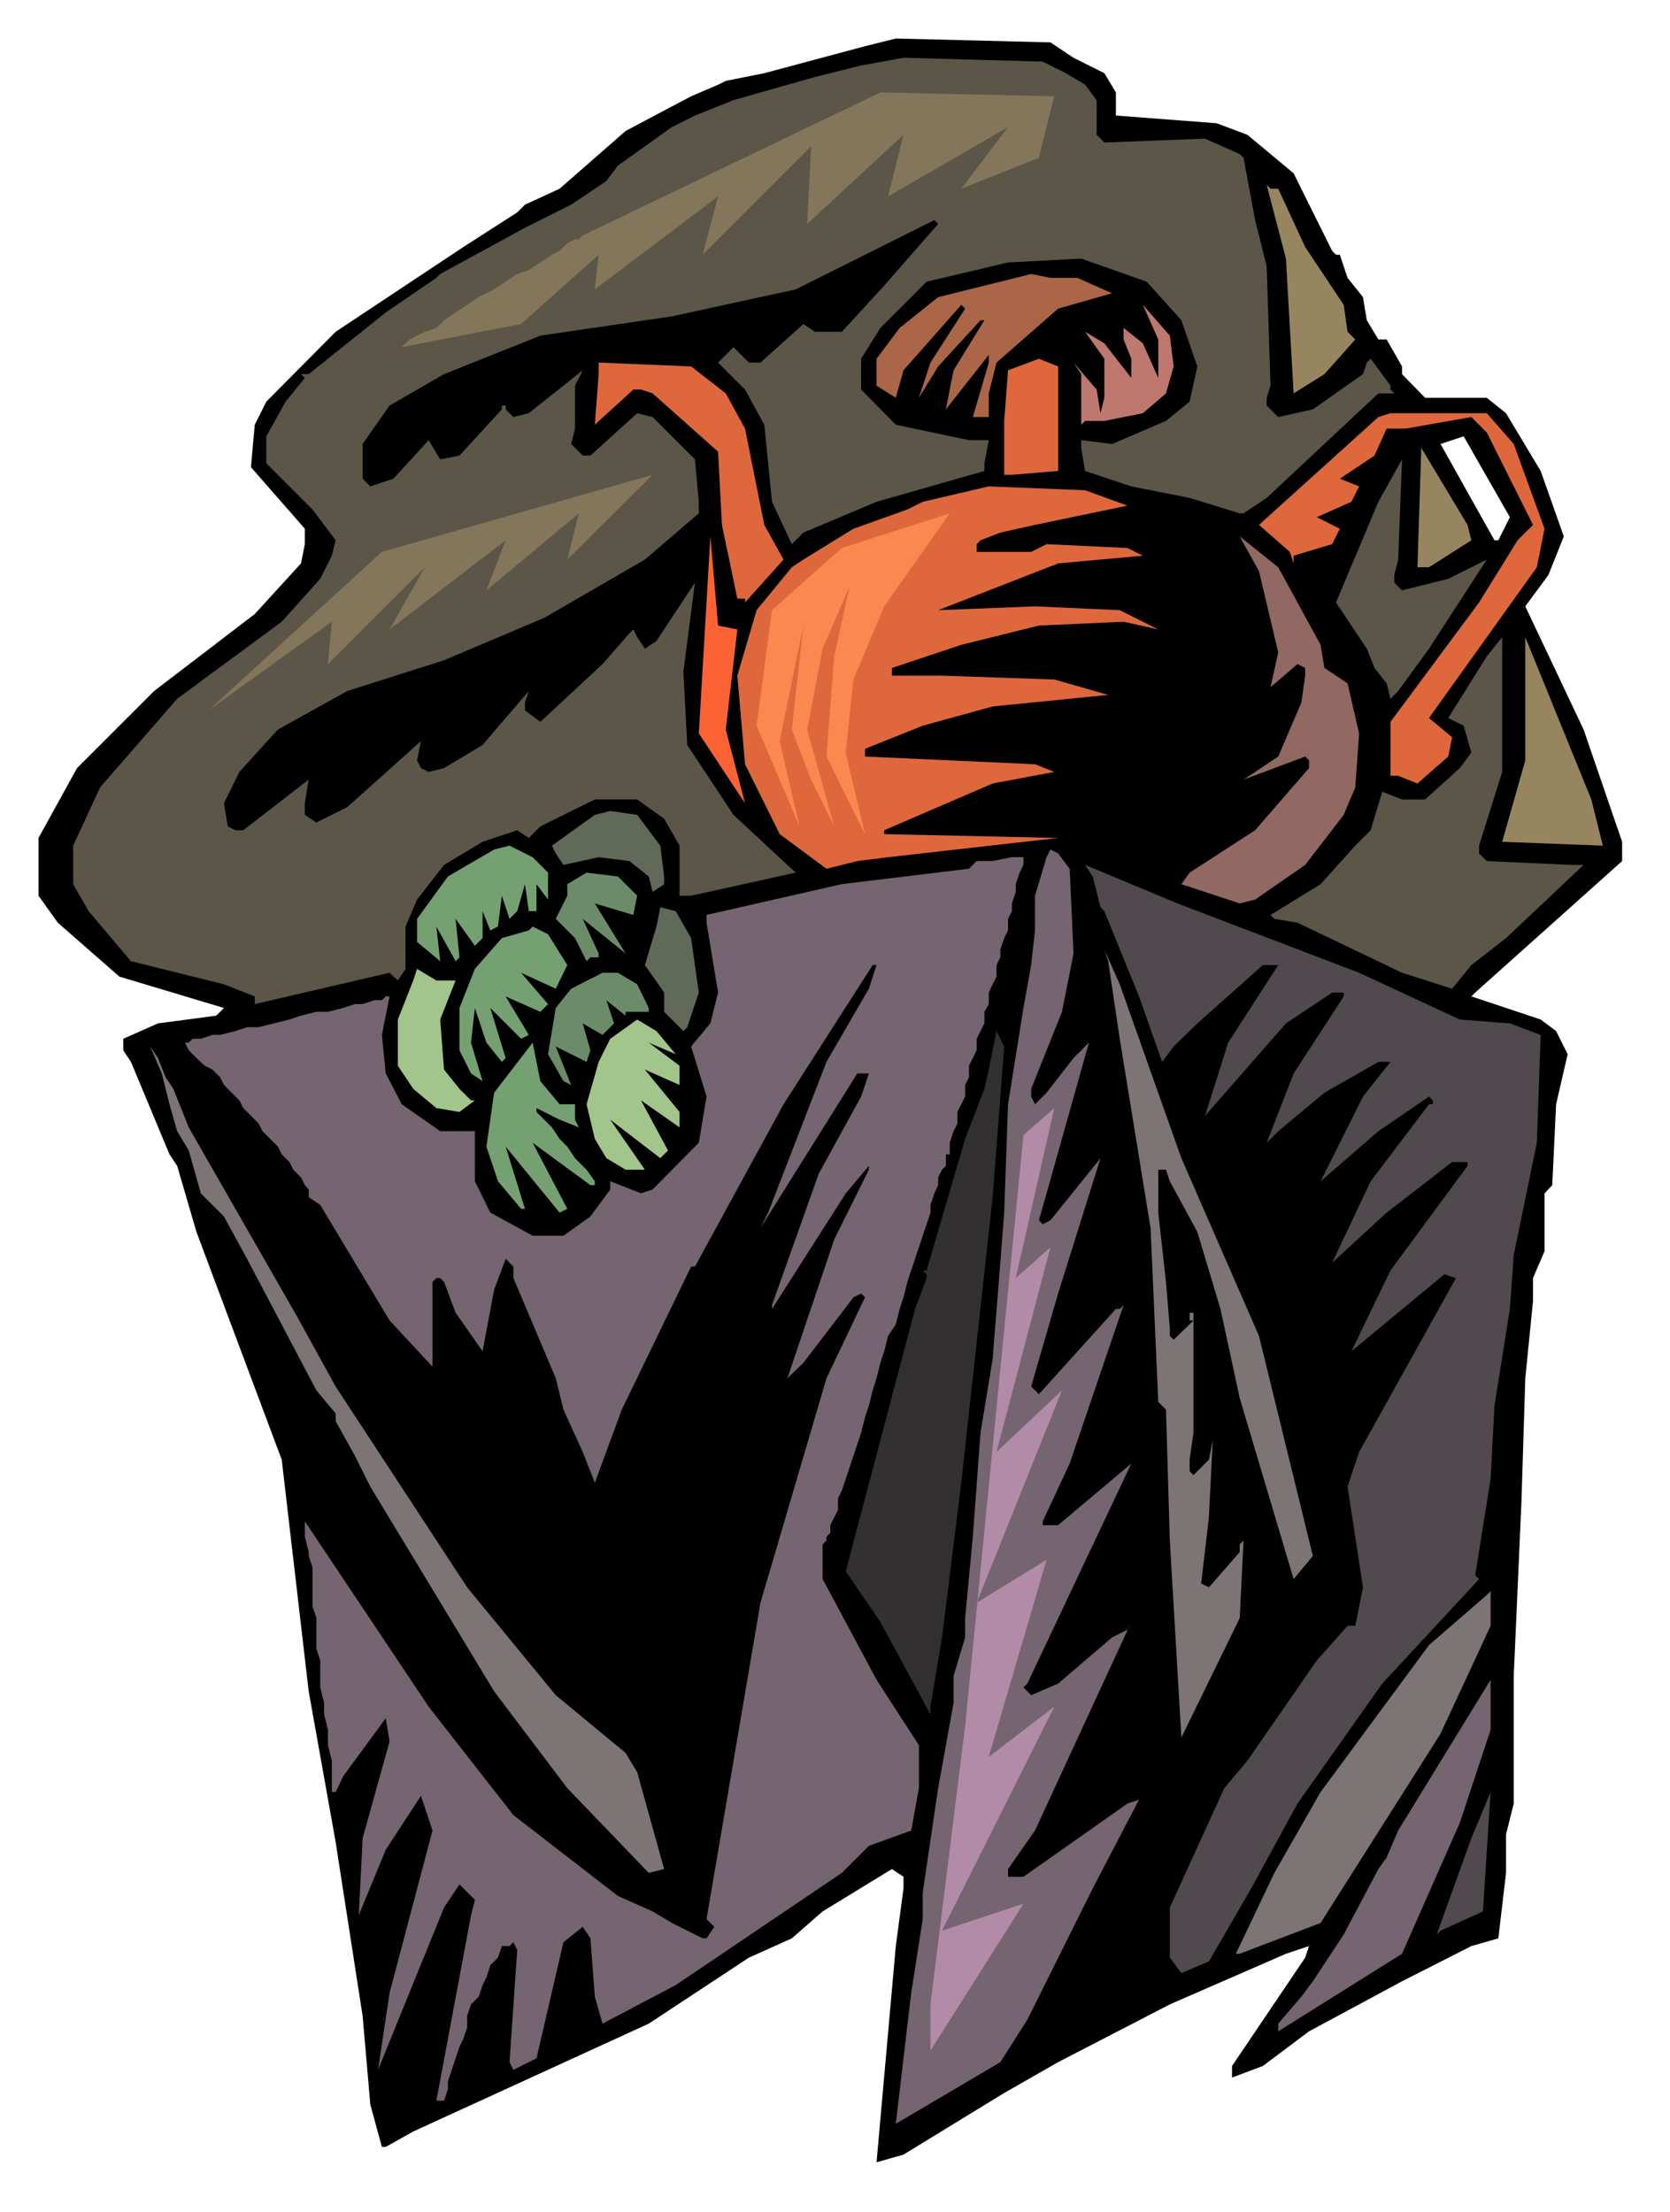 <svg xmlns="http://www.w3.org/2000/svg" fill-rule="evenodd" height="649.505" preserveAspectRatio="none" stroke-linecap="round" viewBox="0 0 3035 4020" width="490.455"><style>.pen1{stroke:none}.brush2{fill:#5b5647}.brush3{fill:#97855f}.brush6{fill:#df673c}.brush9{fill:#616a59}.brush10{fill:#74a072}.brush11{fill:#756570}.brush12{fill:#50494e}.brush13{fill:#6c8b69}.brush14{fill:#7c7475}.brush15{fill:#a1c58a}</style><path class="pen1" d="m2800 1853-126-42 7-7 267-239v-35l-70-204-106-224 42-57 28-70-42-119-63-105-35-28h-112l-42-43v-14l-28-49h-15l-21-35-7-42-28-35-14-42h-7l-7-7-70-141-84-70-56-21-183-14v-42l-21-35-56-28-42-28-281-7-56 14-183 49-70 14-14 7-49 21-119 63-120 105-63 29-14 14-98 63-232 154-126 127-21 42-7 77 98 112v28l-7 35-84 92-183 140-140 140-70 127v105l35 49 112 98 190 57-14 14-106 14-63 28v21l14 21 70 168 14 21 35 120 155 414 49 421 49 274 49 316 14 161 21 77h7l50-28 428-196 182-120 78-35 56-49 126-77 21 14v21l-14 105-35 393 49-14 183-112 98-56 203-105 211-92 42-14-7 21-133 197v21l56-21 84-63 169-91 126-64 49-14 14-119v-70l14-56v-232l14-316 7-225 14-140v-42l21-49v-105l14-15 7-147 21-91-21-42-28-21zM2618 807l42-14 84 147-21 42h-7l-98-175z" style="fill:#000"/><path class="pen1 brush2" d="m1937 133 35 21 21 28v63l14 14 183-7 63 28 7 7 21 113 21 84 7 217-7 22v14l21 21 63-14 91-64 7-21 7-7 36 49v7l7 7h-29l-203 190-42 28h-7l-91-28-106-21-84-28-7-42v-14l56 7 98-42 43-35 14-64-29-84-63-70-119-42-133 7-148 35-84 84-35 56v56l63 64 133 28h36l-8 42v14l-196 56-133 56-21 21-36-77-14-140-35-64-49-49 28-28 28 28h21l78-70 21 14h49l77-84 98-112-7-7-252 126-225 49-239 35-70 28-105 42-99 57-49 70v63l14 14 42-14 64-70 21 35 35-7 77-84v-7h7v7l14 14 28-7 98-78-14 28v78l-7 28 7 7 14 14h14l85-77 28 7 77 77 7 77v21l-98 84-183 106-182 77-176 56-126 70-70 77-28 57 7 42 14 7h14l119-92-7 43v21l21 14 56-28 134-120-7 35 7 14 14 7 28-7 70-42 84-98-7 21v14l28 21 113-105 49-56 7-7 7 14 14 21 21-14 70-106-21 162 7 133 84 127 113 105-190 42h-21v-91l-28-49-49-35h-77l-99 49-21 21-21-14-63 21-70 42-49 63-21 49v77l-14 21-15-14-245 57v-14l-56-22-169-42-77-91-28-49v-70l49-106 140-161 190-140 70-78 21-42 7-28-42-56-84-84v-49l35-63 35-43-7-7h14l140-112 92-63 7-7 154-84 84-42 64-43 21-28 98-70 42-21 70-28 148-42 84-21 77-14 253 7 42 21z"/><path class="pen1 brush3" d="m2323 343 49 106 70 105 7 49 14 14-56 63-56 35-14-245-35-134 7 7h14z"/><path class="pen1" style="fill:#ab6547" d="m1958 505 63 28-98 28-112 98-14 56v43h-29l29-99v-14l-78 99 14-71 56-91h-7l-77 84-35 57 21-64 63-98-7-7-105 119-14 50-35-22v-49l42-56 70-56 169-42 35 7h49z"/><path class="pen1" style="fill:#be786f" d="m2133 666-14 49-42 36-70 14h-35l-7 7v-92l-14-21 42 49 7 43 7-28v-71l-35-49 35 21 49 63v-35l-14-35v-21l35 28 28 63v-70l-28-63 49 56 7 56z"/><path class="pen1 brush6" d="m1923 856-84 7h-14v-98l7-92 56-21 35 14v190zm-604-141 35 64 35 175 35 63-70 78v-7h-14l-28-134-7-133-119-106-21-7h-14l-70 64 7-92v-21l168 7 63 49zm1432 92 56 154-14 70-196 274 42 35-7 35-56 49-35-14h-14v-98l161-217 70-113 14-14 14-14-84-168-28-28-119 21h-35l-22 49-63 42 35 14-14 28-63 28 42 21-14 28-70 21v14l-7-21-56-49 217-196 22-7h175l49 56z"/><path class="pen1 brush3" d="m2674 982-77 49h-21l7-217 84 140 7 28z"/><path class="pen1 brush2" d="M2534 1045v14l14 14 84-21 70-35-105 162-56 77-14 14-7-28-22-28-14-35-56-84 77-183 43-77-7 182-7 28z"/><path class="pen1 brush6" d="m2049 919-168 35-63 14-36 14-7 7v14h99l28-14 147 7 28 14-154 14-218 85 176-7 154 7 70 35-63-14-154 7-141 35-126 42v14h91l204 7 98 28-210 21-127 35-105 42v14l309 14 35 14-112 21-197 85v7l316 7-309 35-56 7-56 14-85-63-63-127-14-161 35-119 64-78 21-14 91-56 98-35 28-14 120-28 175 7 77 28z"/><path class="pen1" style="fill:#916962" d="m2400 1172 7 42 42 28 21 91-7 98-21 50-70 91-91 63-28 7-106-35 15-21 119-77 98-113v-14l-7-7-112 42 63-42 42-98 7-49v-14l-14-7-49 42 14-63-35-148-35-63 70 56 77 141z"/><path class="pen1" style="fill:#fb6334" d="m1319 1326 35 134-84-127 21-358 14 162 35 7-21 182z"/><path class="pen1 brush2" d="M2688 1537v14l14 14 154 7h22l-141 133-63 49-35 43-91-29-190-91-42-7-7-7 91-56 63-70 28-28 21-70 36 14h42l63-57 21-28-14-49-28-14 70-112 28-35v245l-42 134z"/><path class="pen1 brush3" d="m2913 1537-183-7 42-148v-224l120 295 21 84z"/><path class="pen1 brush9" d="m1200 1537 7 56v14l-21 14-7-28-35-28-56-7-64 14-14-21-7-14 78-56 28-7 49 7 42 56z"/><path class="pen1 brush10" d="M996 1586v49l-21-28v49h-14l-7-49-14 49-14 14-14-42-7 56-14 7-14-35v49l-14 14-35-49 7 70-7 7-35-63 7 63-42-35v-42l56-77 84-49 28-7 42 21 28 28z"/><path class="pen1 brush11" d="m1944 1579 7 154-21 106-56 140v14l7 14 21-21 49-63 28-28-77 274-14 49 7 7 14-7 91-113-77 246-49 169 14 14 140-155h7l7-7-98 288-49 105v7h28l133-112-189 400-7 7 14 14 49-21 98-84 28-14 7-14-175 379-49 70v14h28l189-133 21-7-84 161-119 239-49 77-190 112 28-238 21-134v-49l28-189 28-155v-49l21-70v-35l14-148 14-189 22-134 14-175 7-91 7-197 28-175 14-78 7-63v-63l21-70 7-14 14 7 21 28zm-218 512v7h-7v21l-7 7-7 14v14l-7 15-7 21v14l-7 21-7 21-7 21-7 21-7 21-7 21-7 28-7 21-7 28-14 21-7 28-7 21-7 28-7 22-7 28-7 21-7 28-7 21-7 21-7 21-7 21-7 21-7 14v21l-7 14-7 14v14l-7 7v7l-7 7v63l98 183 77 119v78l-14 77-77 28-49 49-302 204-133 70-14-49-8-106-14-21-35 28-49 211-42 21-7-14 14-204-7-14-7 7h-14l-7 21-14 14-7 22-7 14-7 21-14 14-7 21v21l-7 21-7 14-7 21-7 21-7 21v14l-7 21h-14l63-337 7-28-28-28-28 42-120 295 21-140 78-295-21-63-64 98-49 119 7-140 49-176-7-42-77 105-14 29h-7v-57l-7-28v-28l-7-28v-21l-7-28v-49l-7-21v-56l-7-21v-71l-7-21v-7l-7-28v-28l225 337 154 197 190 147 63 28 35 21 56 28h7l14-21-14-14 98-575 120-408 70-147-7-7-14 7-91 119-29 28 85-252 63-127v-7l-42 50-134 210v-7l85-239 77-140 14-42h-21l-176 281 14-28 106-274 77-133 14-43h-7l-162 253-161 295h-7l-126 260-49 133-22-56-35-77-14-57-77-182v-21l-14-14-21 56-21 112-49-70-21-56-7-7h-7l-7 7v154l-78-84-126-210-21-14v-14l-7-8-7-14-14-14-7-14-14-14-7-14-14-14-14-14-7-14-14-14-14-14-7-14-14-14-14-14-7-14-14-14-14-7-15-14-14-14-7-14h7l7-7h15l21-7h14l28-7 21-7h21l28-7 28-7 21-7 28-7h21l28-7 21-7h14l21-7h14l7-7h7l-14 70 7 70 29 56 70 49h63v91l28 57 77 42h56l49-35 36-49v-15l56 22 21-7 84-85 14-84-28-91 35-42 14-56-21-127v-14l246-56 231-28 14-14h29l35-7h21v14l-7 14-7 21v14l-7 21v14l-7 14v21l-7 14-7 21v14l-7 14v21l-7 14-7 15v21l-8 14v21l-7 14-7 14v21l-7 14-7 14v21l-7 14v21l-7 14-7 14v21l-7 14-7 21v14z"/><path class="pen1 brush12" d="m2470 1768 183 85 91 7 56 21-7 196-42 204-7 98-28 176-7 133-28 175 7 7-176 190-154 218-84 154-77 133-50 21-21-28v-91l99-217 42-50 126-182 56-63h14l14-70-28-183 21-63 176-316-21-7-169 140 71-147 140-190v-7h-28l-119 92-99 91 70-148 106-140h7v-7l-7-7-92 63-105 91 77-154 50-63h-22l-98 56-84 70-21 21 49-126 91-140v-7h-21l-84 56-147 168 42-133 91-141h-28l-119 106-43 42-21 28-42-119-63-155-7-7-14-56-14-21 168 70 330 126z"/><path class="pen1 brush13" d="m1158 1628-7 35-70-21 56 91-78-63 29 63v7h-15l-7 7-21-42-35-35 21-42v-21l35-21 57 7 35 35z"/><path class="pen1 brush9" d="m1256 1705 14 99-21 63-7 7-35-35v-35l-35-50 21-70 7-35 28 7 28 49z"/><path class="pen1 brush10" d="m1031 1754-21 43-63-29 49 57-14 14-63-28 42 70-14 7-56-56 28 91-7 7-28-35-21-63-7 63 21 70-21-14-21-42v-77l28-71 49-56 49-14 7-7 28 14 35 56z"/><path class="pen1 brush14" d="m2147 2105 141 323 98 400-35 42-98-329-35-162-42-140-50-92-7-21h-14v78l14 126 7 84v14l7 7 36-35h-7v-14h7v218l-7 49v21l7 7 28-28 7-35-7 140-14 120 14 7 56-64v-14l7-7-7 141-106 217-21-358-7-238-14-14-14-316-56-344-21-141-7-21 28 63 112 316z"/><path class="pen1 brush15" d="m828 1782-28 71 7 91 28 35 21 21h7l-28 21-42-7-42-35-28-42v-84l28-71 7-21 35 21h35z"/><path class="pen1 brush13" d="m1158 1789 21 43v7h-42v7l-35-28 14 42-21 21-36-21 14 49-7 21-56-28 28 70-14-7-28-49 14-84 28-35 57-29h28l35 21z"/><path class="pen1 brush15" d="M1235 1937v35l-63-28 63 77v28l-70-49 49 91-14 14-91-70 63 91h-35l-35-21-21-35-15-63 22-77 21-42 49-35 35 21 35 42-49-21 56 42z"/><path class="pen1" style="fill:#333032" d="m1804 2176-57 519-35 281-21 126v14l-91-168-63-92 126-477 21-56v-7l-7-7h7l70-239 35-91 8-35 14-70 14 28-21 274z"/><path class="pen1 brush10" d="M1017 2007h28v28l7 14-35-14-28-14-14-7v7l7 7 7 7 14 14 14 21 14 14 14 21 21 21 15 21v7h-8l-105-77 63 120-14 7-98-120 35 113h-7l-42-50-21-63 14-98 70-91 14 70 35 42z"/><path class="pen1 brush14" d="m301 1958 14 21 28 70 197 344 70 127 239 365 161 196 127 105 21 35 49 176-28 7-148-154-133-176-225-372-28-56-35-63v-14l-35-42-126-239-42-77-42-42-22-78-21-35-14-49-14-56-21-49 14 21 14 35zm2317 1193-218 344-147 56h-7l70-147 84-147 197-267 105-91 7-7v63l-91 196z"/><path class="pen1 brush11" d="m2653 3313-105 238-225 141v-14l42-49 21-28 56-85 63-119 15-21 21-49 168-274v91l-56 169z"/><path class="pen1 brush12" d="m2618 3509-7 7 63-175 35-84-14 217-77 35z"/><path class="pen1" d="m379 1291 315-288 492-140-155 154 21-84-168 140 35-91-211 162 64-113-176 176 7-77-224 161zm351-660 7-7 7-7 14-7 14-7 21-7 14-14 21-14 21-14 21-14 28-14 21-14 21-14 21-7 21-14 21-14 14-7 14-14 14-7h7l7-7 541-260 316 7-28 112-141 56 85-112-218 126 28-112-175 162 7-141-197 197 28-106-224 169 7-63-141 126-217 42z" style="fill:#84765a"/><path class="pen1" style="fill:#fb8751" d="m1453 1502-78-183 28-210 127-113 196-63-119 169-56 133-14 133 35 148-70-141 14-182 28-127-49 113-28 147 49 176-42-85-35-91 21-189-43 210 36 155z"/><path class="pen1" style="fill:#b28ba7" d="m1691 3643 63-506 106-1074 56-49-70 309 63-56-98 372 119-112-155 386 127-78-105 358 119-91-204 407 148-49-169 267v-84z"/></svg>
